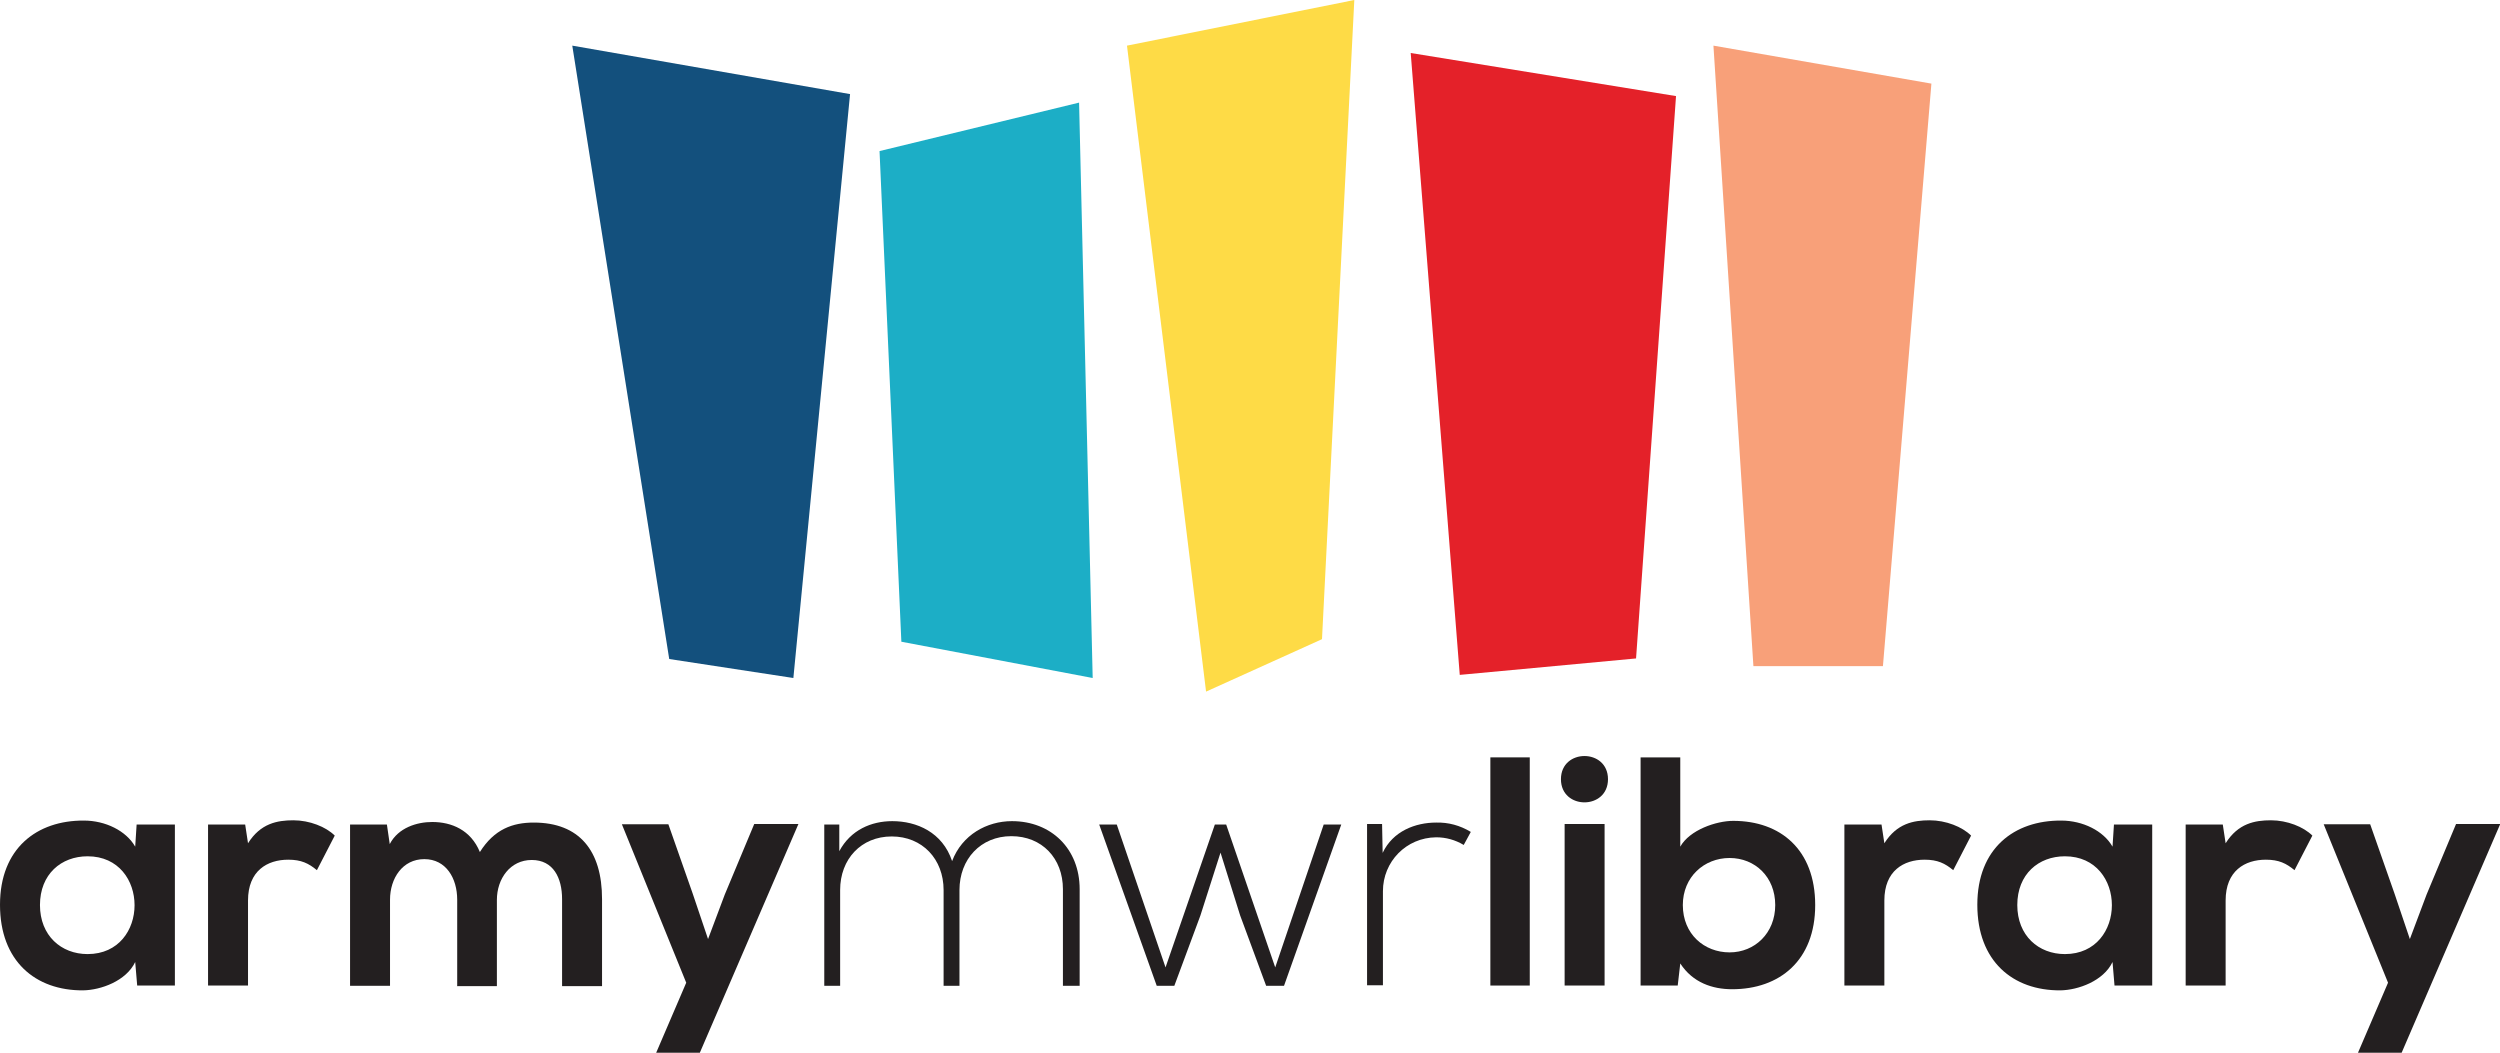 <?xml version="1.0" encoding="UTF-8"?>
<svg xmlns="http://www.w3.org/2000/svg" id="Level_Up" data-name="Level Up" viewBox="0 0 88.2 37.15">
  <defs>
    <style>
      .cls-1 {
        fill: #13507d;
      }

      .cls-2 {
        fill: #231f20;
      }

      .cls-3 {
        fill: #f8a079;
      }

      .cls-4 {
        fill: #1caec6;
      }

      .cls-5 {
        fill: #fedb46;
      }

      .cls-6 {
        fill: #e42129;
      }
    </style>
  </defs>
  <g>
    <path class="cls-2" d="M4.82,29.09h1.35v5.68h-1.33l-.07-.83c-.32.67-1.21.99-1.84,1-1.68.01-2.93-1.03-2.93-3.02s1.3-2.98,2.96-2.97c.76,0,1.49.36,1.81.92l.05-.78ZM1.41,31.93c0,1.08.75,1.73,1.68,1.73,2.21,0,2.21-3.45,0-3.45-.93,0-1.68.63-1.68,1.72Z"></path>
    <path class="cls-2" d="M8.65,29.09l.1.66c.44-.7,1.03-.81,1.6-.81s1.15.23,1.46.54l-.63,1.22c-.29-.24-.55-.37-1.01-.37-.74,0-1.42.39-1.42,1.44v3h-1.41v-5.68h1.3Z"></path>
    <path class="cls-2" d="M16.13,34.78v-3.04c0-.75-.39-1.43-1.16-1.43s-1.21.68-1.21,1.43v3.04h-1.41v-5.69h1.3l.1.69c.3-.58.96-.78,1.5-.78.68,0,1.36.28,1.68,1.06.51-.81,1.16-1.04,1.9-1.04,1.61,0,2.41.99,2.41,2.7v3.07h-1.41v-3.07c0-.75-.31-1.38-1.07-1.38s-1.23.66-1.23,1.41v3.04h-1.41Z"></path>
    <path class="cls-2" d="M28.16,29.09l-3.47,8.05h-1.54l1.06-2.47-2.27-5.59h1.64l.86,2.45.54,1.6.59-1.57,1.04-2.49h1.56Z"></path>
    <path class="cls-2" d="M37.5,34.78v-3.41c0-1.09-.74-1.87-1.82-1.87s-1.83.81-1.83,1.9v3.38h-.56v-3.38c0-1.09-.75-1.89-1.83-1.89s-1.82.8-1.82,1.89v3.38h-.56v-5.69h.53v.94c.4-.75,1.13-1.06,1.87-1.06.86,0,1.77.39,2.11,1.41.35-.93,1.23-1.41,2.11-1.41,1.39,0,2.39.98,2.39,2.4v3.41h-.56Z"></path>
    <path class="cls-2" d="M45.29,34.78h-.62l-.92-2.49-.69-2.21-.71,2.22-.92,2.48h-.62l-2.03-5.69h.62l1.72,5.04,1.74-5.04h.4l1.73,5.04,1.71-5.04h.62l-2.02,5.69Z"></path>
    <path class="cls-2" d="M48.76,29.08l.02,1.01c.36-.77,1.16-1.07,1.89-1.07.43-.01.84.1,1.22.33l-.25.46c-.3-.18-.63-.27-.97-.27-1.06.01-1.88.86-1.88,1.9v3.32h-.56v-5.69h.53Z"></path>
    <path class="cls-2" d="M53.97,26.72v8.05h-1.39v-8.05h1.39Z"></path>
    <path class="cls-2" d="M56.73,27.49c0,1.09-1.66,1.09-1.66,0s1.66-1.09,1.66,0ZM55.2,29.07v5.7h1.41v-5.7h-1.41Z"></path>
    <path class="cls-2" d="M59.28,26.72v3.15c.33-.59,1.27-.91,1.87-.91,1.66,0,2.89,1.01,2.89,2.97s-1.26,2.97-2.93,2.97c-.69,0-1.39-.23-1.83-.91l-.09.78h-1.31v-8.05h1.41ZM59.37,31.93c0,1.03.76,1.67,1.65,1.67s1.61-.68,1.61-1.67-.71-1.66-1.61-1.66-1.65.67-1.65,1.66Z"></path>
    <path class="cls-2" d="M66.38,29.09l.1.66c.44-.7,1.03-.81,1.6-.81s1.15.23,1.46.54l-.63,1.22c-.29-.24-.55-.37-1.01-.37-.74,0-1.42.39-1.42,1.44v3h-1.41v-5.68h1.3Z"></path>
    <path class="cls-2" d="M74.58,29.09h1.35v5.68h-1.33l-.07-.83c-.32.67-1.21.99-1.84,1-1.68.01-2.93-1.03-2.93-3.02s1.3-2.98,2.96-2.97c.76,0,1.49.36,1.81.92l.05-.78ZM71.17,31.93c0,1.08.75,1.73,1.68,1.73,2.21,0,2.21-3.45,0-3.45-.93,0-1.68.63-1.68,1.72Z"></path>
    <path class="cls-2" d="M78.42,29.09l.1.66c.44-.7,1.03-.81,1.6-.81s1.15.23,1.46.54l-.63,1.22c-.29-.24-.55-.37-1.01-.37-.74,0-1.42.39-1.42,1.44v3h-1.41v-5.68h1.3Z"></path>
    <path class="cls-2" d="M88.2,29.09l-3.47,8.05h-1.54l1.06-2.47-2.27-5.59h1.64l.86,2.45.54,1.6.59-1.57,1.04-2.49h1.56Z"></path>
  </g>
  <polygon class="cls-1" points="20.19 1.61 29.99 3.32 27.99 23.92 23.61 23.25 20.19 1.61"></polygon>
  <polygon class="cls-4" points="31.8 22.64 31.03 5.33 38.07 3.62 38.55 23.92 31.8 22.64"></polygon>
  <polygon class="cls-5" points="39.76 1.61 42.55 24.4 46.64 22.55 47.78 0 39.76 1.61"></polygon>
  <polygon class="cls-6" points="49.77 1.87 59.13 3.39 57.72 23.23 51.5 23.81 49.77 1.87"></polygon>
  <polygon class="cls-3" points="60.45 1.61 61.86 23.5 66.43 23.5 68.14 2.95 60.45 1.61"></polygon>
</svg>
